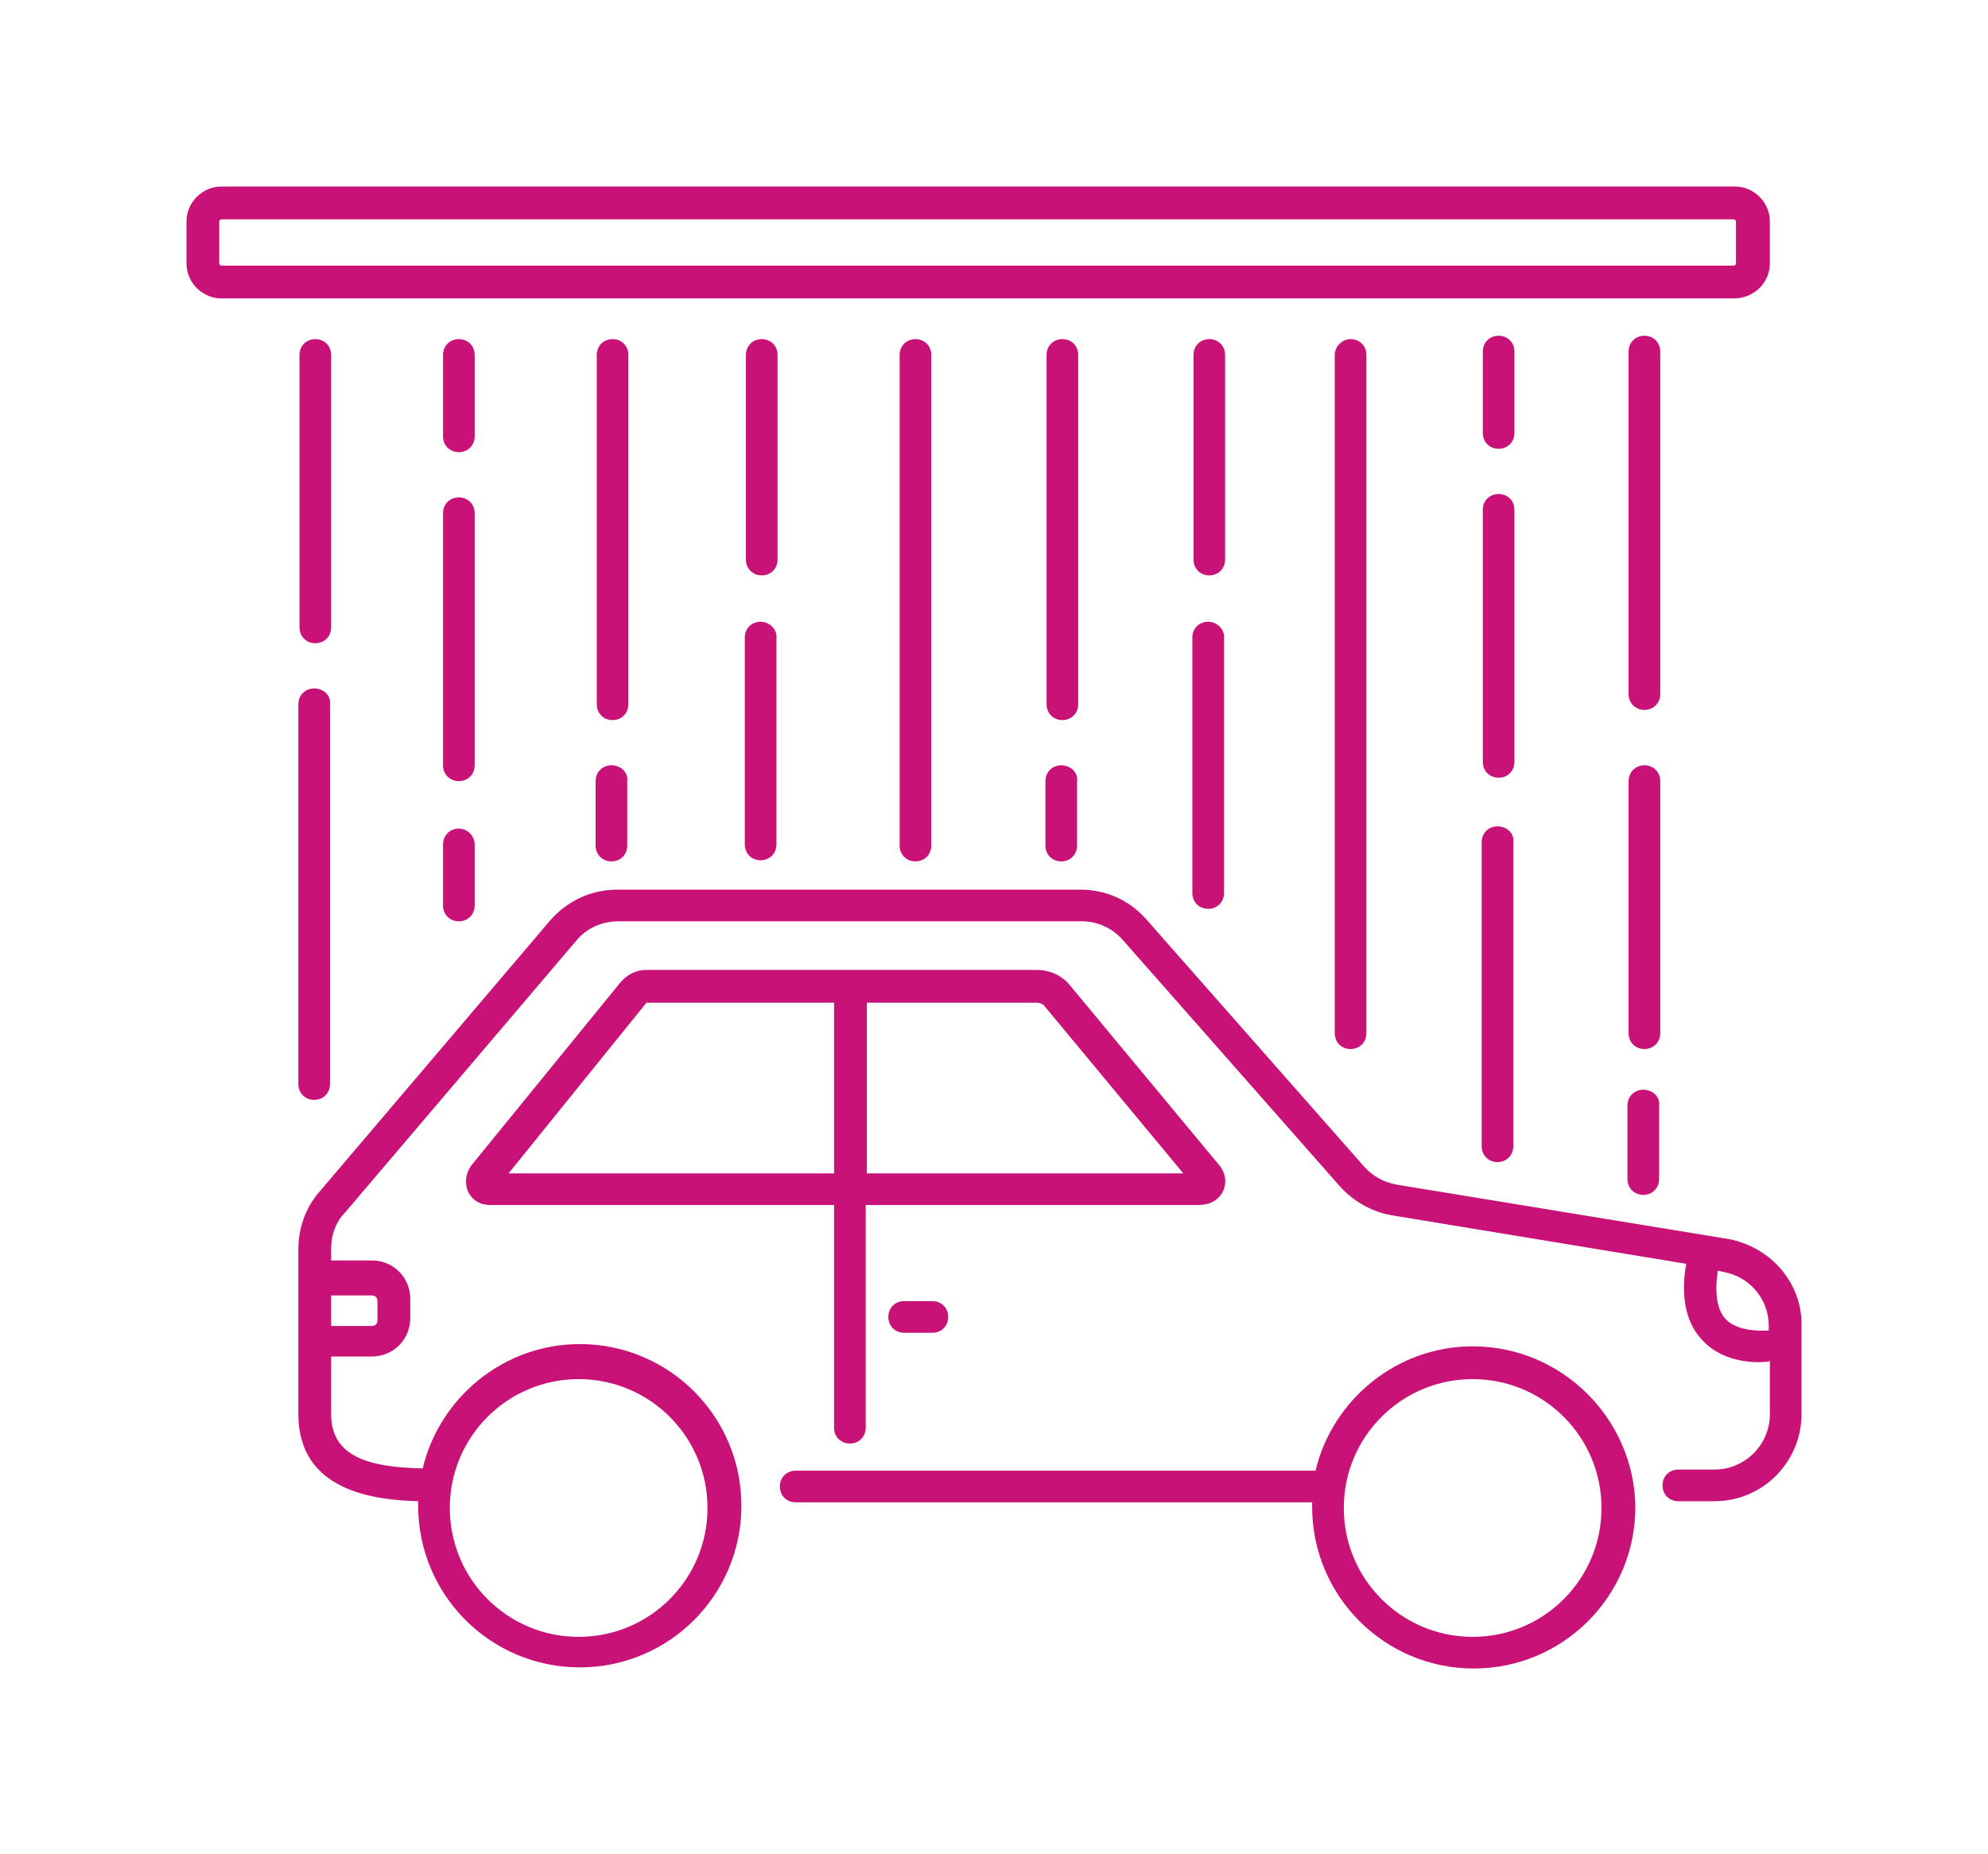 <?xml version="1.0" encoding="utf-8"?>
<!-- Generator: Adobe Illustrator 23.0.2, SVG Export Plug-In . SVG Version: 6.00 Build 0)  -->
<svg version="1.1" id="Layer_1" xmlns="http://www.w3.org/2000/svg" xmlns:xlink="http://www.w3.org/1999/xlink" x="0px" y="0px"
	 viewBox="0 0 175.9 164" style="enable-background:new 0 0 175.9 164;" xml:space="preserve">
<style type="text/css">
	.st0{clip-path:url(#SVGID_2_);}
	.st1{fill:#FFFFFF;}
	.st2{opacity:0.4;}
	.st3{fill:none;stroke:#FFFFFF;stroke-miterlimit:10;}
	.st4{opacity:0.4;fill:none;stroke:#FFFFFF;stroke-miterlimit:10;}
	.st5{fill:#FFFDFE;}
	.st6{fill:#C81277;}
	.st7{opacity:0.6;}
	.st8{fill:none;stroke:#C81277;stroke-width:3;stroke-miterlimit:10;}
	.st9{fill:none;stroke:#000000;stroke-miterlimit:10;}
	.st10{opacity:0.2;}
	.st11{opacity:0.12;}
	.st12{opacity:0.4;fill:none;stroke:#000000;stroke-miterlimit:10;}
	.st13{opacity:0.15;}
	.st14{opacity:0.8;fill:#C81277;}
	.st15{clip-path:url(#SVGID_12_);}
	.st16{fill:none;stroke:#C81277;stroke-miterlimit:10;}
	.st17{opacity:0.3;fill:#0C0007;}
	.st18{fill:none;stroke:#FFFFFF;stroke-width:2;stroke-miterlimit:10;}
	.st19{opacity:0.3;}
	.st20{fill:none;stroke:#FFFFFF;stroke-width:3;stroke-miterlimit:10;}
	.st21{opacity:0.2;fill:none;stroke:#000000;stroke-width:3;stroke-miterlimit:10;}
	.st22{clip-path:url(#SVGID_14_);}
	.st23{fill:url(#SVGID_15_);}
	.st24{opacity:0.3;fill:none;stroke:#000000;stroke-width:2;stroke-miterlimit:10;}
	.st25{clip-path:url(#SVGID_17_);}
	.st26{fill:none;stroke:#C71A78;stroke-miterlimit:10;}
	.st27{opacity:0.3;fill:#10080D;}
	.st28{fill:#C71A78;}
	.st29{clip-path:url(#SVGID_19_);}
	path{fill:#c81277;}
</style>
<g>
	<path d="M152.6,116.6c-0.9-1.1-0.8-3-0.6-4.2l0.4,0.1c2.4,0.4,4.1,2.4,4.1,4.8v0.4C154.6,117.8,153.3,117.4,152.6,116.6
		L152.6,116.6z M32.9,114.6c0.3,0,0.5,0.2,0.5,0.5v1.7c0,0.3-0.2,0.5-0.5,0.5h-3.6v-2.7H32.9L32.9,114.6z M51.2,122
		c6.3,0,11.4,5.1,11.4,11.4c0,6.3-5.1,11.4-11.4,11.4c-6.3,0-11.4-5.1-11.4-11.4C39.8,127.1,44.9,122,51.2,122L51.2,122z
		 M152.9,109.6l-29.3-4.8c-1.1-0.2-2.1-0.7-2.9-1.6l-19.3-21.9c-1.5-1.7-3.6-2.6-5.8-2.6h-41c-2.3,0-4.4,1-5.9,2.7l-20.5,24.1
		c-1.2,1.4-1.8,3.2-1.8,5v14.6c0,6.8,6.7,7.6,10.6,7.7c0,0.1,0,0.3,0,0.4c0,7.9,6.4,14.3,14.3,14.3c7.9,0,14.3-6.4,14.3-14.3
		c0-7.9-6.4-14.3-14.3-14.3c-6.7,0-12.4,4.7-13.9,11c-4.9-0.1-8.1-1.1-8.1-4.8v-5.1h3.6c1.9,0,3.4-1.5,3.4-3.4v-1.7
		c0-1.9-1.5-3.4-3.4-3.4h-3.6v-1.1c0-1.1,0.4-2.3,1.2-3.1l20.5-24.1c0.9-1.1,2.3-1.7,3.7-1.7h41c1.4,0,2.7,0.6,3.6,1.6l19.3,21.9
		c1.2,1.3,2.8,2.2,4.5,2.5l26.1,4.3c-0.3,1.6-0.5,4.5,1.2,6.5c2.2,2.7,6.1,2.2,6.2,2.1v4.7c0,2.7-2.2,4.9-4.9,4.9h-3.2
		c-0.8,0-1.4,0.6-1.4,1.4c0,0.8,0.6,1.4,1.4,1.4h3.2c4.3,0,7.7-3.5,7.7-7.7v-8C159.4,113.5,156.7,110.3,152.9,109.6L152.9,109.6z"/>
	<path d="M76.7,103.8V88.7h15c0.3,0,0.6,0.1,0.8,0.4l12.2,14.7H76.7L76.7,103.8z M73.9,103.8H45l12.2-15.1h16.6V103.8L73.9,103.8z
		 M108.2,105.4c0.4-0.8,0.2-1.7-0.3-2.3L94.7,87.2c-0.7-0.9-1.8-1.4-3-1.4H57.2c-0.9,0-1.7,0.4-2.3,1.1l-13.2,16.2
		c-0.5,0.7-0.6,1.5-0.3,2.3c0.4,0.8,1.1,1.2,2,1.2h30.4v19.7c0,0.8,0.6,1.4,1.4,1.4c0.8,0,1.4-0.6,1.4-1.4v-19.7h29.4
		C107,106.6,107.8,106.2,108.2,105.4L108.2,105.4z"/>
	<path d="M130.3,144.8c-6.3,0-11.4-5.1-11.4-11.4c0-6.3,5.1-11.4,11.4-11.4c6.3,0,11.4,5.1,11.4,11.4
		C141.7,139.7,136.6,144.8,130.3,144.8L130.3,144.8z M130.3,119.1c-6.7,0-12.4,4.7-13.9,11H70.4c-0.8,0-1.4,0.6-1.4,1.4
		c0,0.8,0.6,1.4,1.4,1.4h45.7c0,0.1,0,0.3,0,0.4c0,7.9,6.4,14.3,14.3,14.3c7.9,0,14.3-6.4,14.3-14.3
		C144.6,125.5,138.2,119.1,130.3,119.1L130.3,119.1z"/>
	<path d="M80,115.1c-0.8,0-1.4,0.6-1.4,1.4c0,0.8,0.6,1.4,1.4,1.4h2.5c0.8,0,1.4-0.6,1.4-1.4c0-0.8-0.6-1.4-1.4-1.4H80L80,115.1z"/>
	<path d="M19.4,23.3v-3.7c0-0.1,0.1-0.2,0.2-0.2h133.8c0.1,0,0.2,0.1,0.2,0.2v3.7c0,0.1-0.1,0.2-0.2,0.2H19.6
		C19.5,23.5,19.4,23.4,19.4,23.3L19.4,23.3z M156.6,23.3v-3.7c0-1.7-1.4-3.1-3.1-3.1H19.6c-1.7,0-3.1,1.4-3.1,3.1v3.7
		c0,1.7,1.4,3.1,3.1,3.1h133.8C155.2,26.4,156.6,25,156.6,23.3L156.6,23.3z"/>
	<path d="M29.3,31.4c0-0.8-0.6-1.4-1.4-1.4c-0.8,0-1.4,0.6-1.4,1.4v24.1c0,0.8,0.6,1.4,1.4,1.4c0.8,0,1.4-0.6,1.4-1.4V31.4
		L29.3,31.4z"/>
	<path d="M27.8,60.9c-0.8,0-1.4,0.6-1.4,1.4v33.6c0,0.8,0.6,1.4,1.4,1.4c0.8,0,1.4-0.6,1.4-1.4V62.3C29.3,61.5,28.6,60.9,27.8,60.9
		L27.8,60.9z"/>
	<path d="M42,31.4c0-0.8-0.6-1.4-1.4-1.4c-0.8,0-1.4,0.6-1.4,1.4v7.2c0,0.8,0.6,1.4,1.4,1.4c0.8,0,1.4-0.6,1.4-1.4V31.4L42,31.4z"/>
	<path d="M42,45.4c0-0.8-0.6-1.4-1.4-1.4c-0.8,0-1.4,0.6-1.4,1.4v22.3c0,0.8,0.6,1.4,1.4,1.4c0.8,0,1.4-0.6,1.4-1.4V45.4L42,45.4z"
		/>
	<path d="M40.6,73.3c-0.8,0-1.4,0.6-1.4,1.4v5.4c0,0.8,0.6,1.4,1.4,1.4c0.8,0,1.4-0.6,1.4-1.4v-5.4C42,74,41.4,73.3,40.6,73.3
		L40.6,73.3z"/>
	<path d="M134,31.1c0-0.8-0.6-1.4-1.4-1.4c-0.8,0-1.4,0.6-1.4,1.4v7.2c0,0.8,0.6,1.4,1.4,1.4c0.8,0,1.4-0.6,1.4-1.4V31.1L134,31.1z"
		/>
	<path d="M134,45.1c0-0.8-0.6-1.4-1.4-1.4c-0.8,0-1.4,0.6-1.4,1.4v22.3c0,0.8,0.6,1.4,1.4,1.4c0.8,0,1.4-0.6,1.4-1.4V45.1L134,45.1z
		"/>
	<path d="M132.5,73.1c-0.8,0-1.4,0.6-1.4,1.4v26.9c0,0.8,0.6,1.4,1.4,1.4c0.8,0,1.4-0.6,1.4-1.4V74.5
		C134,73.7,133.3,73.1,132.5,73.1L132.5,73.1z"/>
	<path d="M55.6,31.4c0-0.8-0.6-1.4-1.4-1.4c-0.8,0-1.4,0.6-1.4,1.4v30.9c0,0.8,0.6,1.4,1.4,1.4c0.8,0,1.4-0.6,1.4-1.4V31.4
		L55.6,31.4z"/>
	<path d="M54.1,67.7c-0.8,0-1.4,0.6-1.4,1.4v5.7c0,0.8,0.6,1.4,1.4,1.4c0.8,0,1.4-0.6,1.4-1.4v-5.7C55.6,68.3,54.9,67.7,54.1,67.7
		L54.1,67.7z"/>
	<path d="M95.4,31.4c0-0.8-0.6-1.4-1.4-1.4c-0.8,0-1.4,0.6-1.4,1.4v30.9c0,0.8,0.6,1.4,1.4,1.4c0.8,0,1.4-0.6,1.4-1.4V31.4
		L95.4,31.4z"/>
	<path d="M93.9,67.7c-0.8,0-1.4,0.6-1.4,1.4v5.7c0,0.8,0.6,1.4,1.4,1.4c0.8,0,1.4-0.6,1.4-1.4v-5.7C95.4,68.3,94.7,67.7,93.9,67.7
		L93.9,67.7z"/>
	<path d="M68.8,31.4c0-0.8-0.6-1.4-1.4-1.4c-0.8,0-1.4,0.6-1.4,1.4v18.1c0,0.8,0.6,1.4,1.4,1.4c0.8,0,1.4-0.6,1.4-1.4V31.4
		L68.8,31.4z"/>
	<path d="M67.3,55c-0.8,0-1.4,0.6-1.4,1.4v18.3c0,0.8,0.6,1.4,1.4,1.4c0.8,0,1.4-0.6,1.4-1.4V56.5C68.8,55.7,68.1,55,67.3,55
		L67.3,55z"/>
	<path d="M108.4,31.4c0-0.8-0.6-1.4-1.4-1.4c-0.8,0-1.4,0.6-1.4,1.4v18.1c0,0.8,0.6,1.4,1.4,1.4c0.8,0,1.4-0.6,1.4-1.4V31.4
		L108.4,31.4z"/>
	<path d="M106.9,55c-0.8,0-1.4,0.6-1.4,1.4v22.6c0,0.8,0.6,1.4,1.4,1.4c0.8,0,1.4-0.6,1.4-1.4V56.5C108.4,55.7,107.7,55,106.9,55
		L106.9,55z"/>
	<path d="M79.6,31.4v43.4c0,0.8,0.6,1.4,1.4,1.4c0.8,0,1.4-0.6,1.4-1.4V31.4c0-0.8-0.6-1.4-1.4-1.4C80.2,30,79.6,30.6,79.6,31.4
		L79.6,31.4z"/>
	<path d="M118.1,31.4v60c0,0.8,0.6,1.4,1.4,1.4c0.8,0,1.4-0.6,1.4-1.4v-60c0-0.8-0.6-1.4-1.4-1.4C118.8,30,118.1,30.6,118.1,31.4
		L118.1,31.4z"/>
	<path d="M146.9,31.1c0-0.8-0.6-1.4-1.4-1.4c-0.8,0-1.4,0.6-1.4,1.4v30.3c0,0.8,0.6,1.4,1.4,1.4c0.8,0,1.4-0.6,1.4-1.4V31.1
		L146.9,31.1z"/>
	<path d="M146.9,69.1c0-0.8-0.6-1.4-1.4-1.4c-0.8,0-1.4,0.6-1.4,1.4v22.3c0,0.8,0.6,1.4,1.4,1.4c0.8,0,1.4-0.6,1.4-1.4V69.1
		L146.9,69.1z"/>
	<path d="M145.4,96.4c-0.8,0-1.4,0.6-1.4,1.4v6.5c0,0.8,0.6,1.4,1.4,1.4c0.8,0,1.4-0.6,1.4-1.4v-6.5C146.9,97,146.2,96.4,145.4,96.4
		L145.4,96.4z"/>
</g>
</svg>
